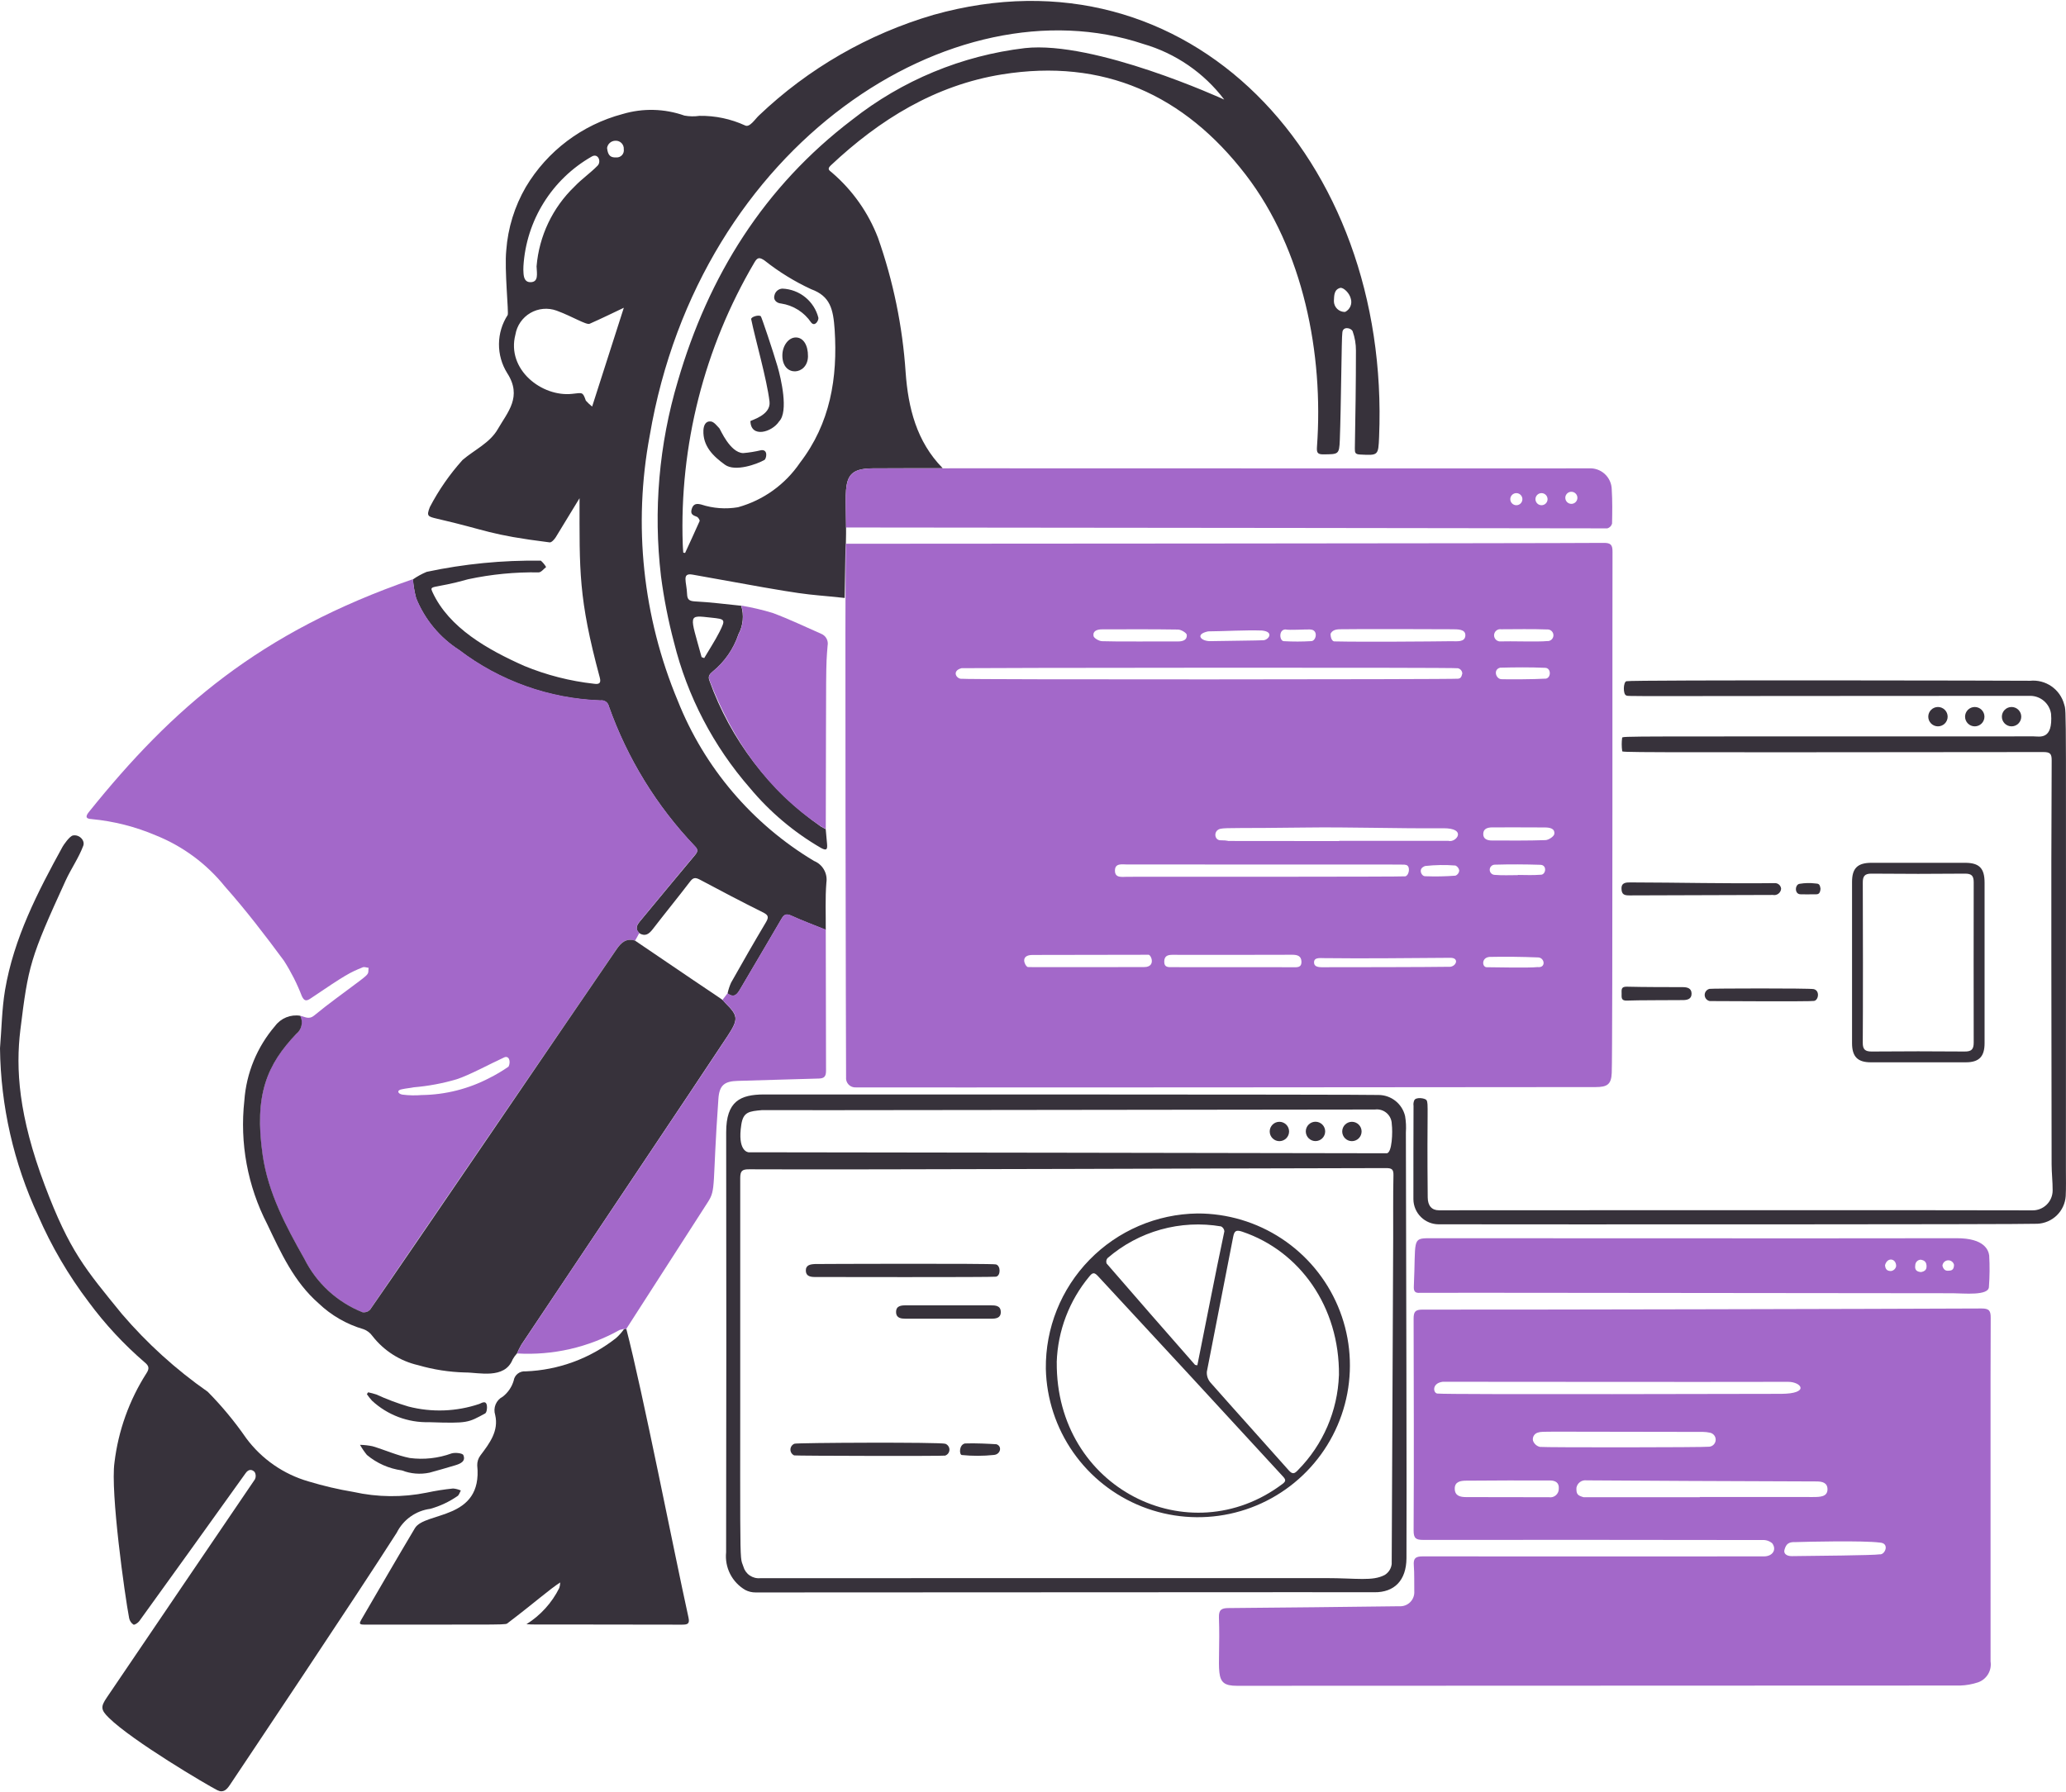 <?xml version="1.0" encoding="UTF-8"?> <svg xmlns="http://www.w3.org/2000/svg" width="438" height="380" viewBox="0 0 438 380" fill="none"><g clip-path="url(#clip0_4707_13125)"><path d="M90.459 121.266C98.412 119.572 106.532 118.777 114.664 118.896C115.106 119.283 115.483 119.739 115.779 120.246C115.27 120.633 114.761 121.349 114.221 121.377C109.192 121.291 104.169 121.78 99.251 122.834C91.828 124.935 90.952 123.986 91.683 125.55C95.184 133.166 103.439 137.783 111.134 141.21C115.866 143.161 120.85 144.436 125.939 144.996C127.001 145.148 127.483 144.9 127.154 143.674C122.587 126.722 122.866 121.029 122.866 105.651C122.589 106.05 119.35 111.462 117.82 113.929C117.531 114.389 116.911 115.08 116.524 115.016C103.458 113.376 103.492 112.482 92.621 109.988C90.677 109.527 90.387 109.438 91.132 107.524C93.015 103.918 95.344 100.563 98.066 97.538C100.588 95.378 103.843 93.945 105.537 90.997C107.612 87.388 110.775 84.139 107.522 79.111C106.368 77.261 105.765 75.12 105.785 72.939C105.804 70.759 106.445 68.629 107.633 66.799C107.882 66.359 106.916 57.173 107.328 53.096C107.675 48.36 109.094 43.764 111.478 39.656C116.031 32.019 123.395 26.465 131.995 24.182C136.289 22.904 140.878 23.019 145.102 24.511C146.154 24.703 147.23 24.721 148.288 24.566C151.628 24.514 154.936 25.21 157.97 26.605C158.948 27.1 160.093 25.223 160.919 24.47C171.368 14.517 184.05 7.207 197.904 3.15C252.163 -12.093 294.82 33.712 292.374 92.642C292.21 96.635 292.196 96.58 288.324 96.386C287.316 96.331 287.219 96.002 287.233 95.12C287.358 88.192 287.464 81.251 287.464 74.323C287.469 72.944 287.235 71.574 286.772 70.275C286.482 69.503 284.635 69.105 284.58 70.579C284.414 71.143 284.317 86.375 284.043 93.358C283.918 96.4 283.738 96.317 280.61 96.352C279.273 96.379 279.121 95.94 279.204 94.74C280.629 75.097 276.334 52.981 264.095 37.049C251.041 20.069 233.919 12.342 212.469 15.771C198.252 18.058 186.496 25.333 176.122 35.082C175.214 35.934 175.928 36.183 176.454 36.664C180.769 40.381 184.095 45.108 186.136 50.422C189.374 59.616 191.345 69.207 191.996 78.932C192.533 86.451 194.301 93.639 199.855 99.286C194.891 99.3 189.942 99.286 184.986 99.32C177.521 99.367 179.684 103.429 179.329 115.308C179.31 115.902 179.246 116.494 179.232 117.1C179.176 120.336 179.126 123.571 179.08 126.802C168.936 125.718 173.777 126.752 146.85 121.858C144.441 121.425 145.586 123.385 145.663 125.976C145.706 127.127 146.105 127.463 147.332 127.533C150.598 127.696 153.867 128.124 157.134 128.454C157.441 129.45 157.549 130.497 157.449 131.534C157.35 132.572 157.046 133.58 156.555 134.499C155.524 137.599 153.63 140.342 151.096 142.405C150.462 142.942 150.033 143.396 150.404 144.333C154.879 156.85 163.142 167.665 174.047 175.279C174.365 175.486 174.723 175.636 175.055 175.816C175.151 176.877 175.26 177.937 175.343 179.01C175.426 180.083 175.274 180.484 174.047 179.809C168.317 176.489 163.216 172.186 158.98 167.099C151.242 158.233 145.728 147.655 142.894 136.238C141.669 131.61 140.745 126.909 140.128 122.162C138.492 108.287 139.707 94.225 143.698 80.836C150.204 58.497 161.991 39.589 180.682 25.377C191.249 17.036 203.922 11.783 217.296 10.2C232.089 8.588 259.038 20.886 259.547 21.121C255.244 15.441 249.219 11.301 242.371 9.318C202.123 -4.102 148.272 30.453 137.742 92.391C134.2 111.3 136.265 130.831 143.682 148.585C149.315 162.777 159.469 174.722 172.576 182.573C173.462 182.931 174.201 183.575 174.677 184.402C175.153 185.23 175.337 186.193 175.2 187.137C174.926 190.47 175.089 193.83 175.064 197.176C172.623 196.184 170.142 195.276 167.756 194.182C166.682 193.687 166.2 193.952 165.681 194.857C162.816 199.788 159.893 204.691 157.011 209.608C156.364 210.723 155.73 211.798 154.245 210.667C154.412 209.882 154.661 209.116 154.99 208.383C157.415 204.071 159.87 199.788 162.406 195.532C163.109 194.348 162.765 193.977 161.647 193.425C157.168 191.195 152.742 188.867 148.332 186.515C147.435 186.055 146.967 186.073 146.32 186.914C143.712 190.329 140.997 193.648 138.378 197.047C137.578 198.081 136.778 198.659 135.524 197.888C134.491 196.868 135.125 196.029 135.828 195.189C139.66 190.583 143.466 185.933 147.325 181.347C147.931 180.617 148.042 180.196 147.311 179.461C139.203 170.951 132.983 160.828 129.06 149.752C128.972 149.366 128.741 149.028 128.414 148.805C128.086 148.583 127.686 148.493 127.294 148.555C116.435 148.185 105.96 144.445 97.326 137.855C93.219 135.22 90.034 131.375 88.213 126.851C87.875 125.545 87.649 124.213 87.538 122.869C88.451 122.232 89.43 121.694 90.459 121.266ZM285.161 66.15C285.658 65.907 286.054 65.497 286.279 64.992C286.503 64.486 286.542 63.917 286.387 63.386C286.127 62.182 284.93 61.03 284.209 61.03C282.791 61.359 282.846 62.681 282.791 63.84C282.79 64.148 282.851 64.454 282.97 64.739C283.09 65.023 283.265 65.281 283.486 65.496C283.707 65.712 283.97 65.88 284.257 65.993C284.545 66.105 284.852 66.159 285.161 66.15ZM148.742 139.347L149.293 139.554C150.384 137.696 151.569 135.904 152.535 134.004C153.855 131.333 153.789 131.291 150.769 130.976C145.716 130.432 146.237 130.174 148.742 139.347ZM171.972 61.33C168.448 59.7 165.131 57.656 162.09 55.243C161.069 54.568 160.614 54.485 159.939 55.657C149.287 73.746 144.017 94.493 144.747 115.467C144.761 116.045 144.816 116.618 144.858 117.19C144.98 117.217 145.118 117.231 145.243 117.259C146.264 115.013 147.318 112.795 148.318 110.509C148.401 110.304 148.028 109.698 147.737 109.587C146.953 109.283 146.317 109.078 146.635 107.975C146.967 106.824 147.657 106.736 148.648 106.985C151.168 107.809 153.851 108.008 156.465 107.563C161.818 106.075 166.469 102.737 169.589 98.144C176.025 89.77 177.611 80.129 176.95 69.911C176.652 65.579 176.034 62.808 171.972 61.33ZM125.406 33.221C121.265 35.592 117.777 38.953 115.258 43.003C112.738 47.053 111.265 51.665 110.971 56.424C110.941 56.92 110.945 57.417 110.984 57.912C111.04 58.918 111.33 59.895 112.529 59.84C114.184 59.766 113.831 58.138 113.755 56.479C114.288 50.047 117.15 44.029 121.805 39.554C123.322 37.956 125.171 36.692 126.699 35.121C127.543 34.244 126.789 32.369 125.406 33.221ZM130.425 29.847C130.004 29.86 129.6 30.02 129.285 30.299C128.97 30.579 128.763 30.96 128.7 31.376C128.88 33.111 129.542 33.428 130.685 33.387C130.908 33.397 131.131 33.358 131.336 33.271C131.542 33.185 131.726 33.054 131.875 32.889C132.025 32.723 132.135 32.526 132.199 32.312C132.262 32.098 132.278 31.873 132.244 31.653C132.263 31.41 132.228 31.165 132.143 30.937C132.058 30.708 131.924 30.501 131.751 30.329C131.578 30.157 131.369 30.025 131.14 29.942C130.91 29.859 130.666 29.826 130.422 29.847H130.425ZM132.269 65.256C129.98 66.343 127.499 67.559 125.005 68.658C124.313 68.971 121.317 67.083 117.974 65.862C117.069 65.537 116.103 65.414 115.144 65.502C114.186 65.591 113.259 65.889 112.429 66.374C111.598 66.861 110.885 67.523 110.339 68.314C109.793 69.106 109.428 70.008 109.269 70.956C107.338 78.365 114.878 84.233 121.317 83.517C123.495 83.287 123.537 83.056 124.198 84.95C124.608 85.408 125.056 85.831 125.535 86.216C127.79 79.178 130.049 72.129 132.255 65.256H132.269Z" fill="#37323B"></path><path d="M135.536 197.83C134.489 196.798 135.139 195.972 135.84 195.131C139.68 190.525 143.47 185.87 147.336 181.29C147.942 180.573 148.053 180.159 147.322 179.404C139.202 170.903 132.982 160.776 129.072 149.694C128.984 149.308 128.753 148.97 128.425 148.748C128.097 148.525 127.697 148.436 127.306 148.497C116.449 148.113 105.978 144.375 97.337 137.797C93.229 135.164 90.044 131.318 88.225 126.793C87.881 125.489 87.655 124.157 87.549 122.813C55.006 134.08 36.562 150.139 18.871 172.158C18.253 172.93 17.921 173.644 19.452 173.699C24.149 174.144 28.748 175.315 33.085 177.17C38.792 179.468 43.814 183.19 47.67 187.98C52.12 192.996 56.223 198.344 60.2 203.735C61.707 206.091 62.973 208.592 63.978 211.201C64.483 212.305 64.942 212.353 65.88 211.71C73.34 206.665 74.167 206.229 76.908 205.126C77.252 204.988 77.736 205.195 78.148 205.237C77.966 206.443 78.533 206.285 76.304 207.963C73.077 210.412 69.757 212.744 66.622 215.333C65.437 216.312 64.617 215.563 63.625 215.409C63.954 216.048 64.05 216.781 63.897 217.482C63.743 218.184 63.349 218.81 62.784 219.253C56.56 225.701 53.814 232.332 55.672 245.033C56.825 252.965 60.592 260.017 64.494 266.944C67.085 272.1 71.473 276.132 76.832 278.28C77.119 278.329 77.414 278.307 77.691 278.215C77.967 278.124 78.217 277.965 78.418 277.754C86.613 265.765 121.467 214.813 130.683 201.308C131.663 199.875 132.758 198.871 134.627 199.491C134.957 198.945 135.247 198.387 135.536 197.83ZM89.506 232.205C88.107 232.33 86.698 232.302 85.304 232.122C84.278 231.94 84.047 231.143 85.29 230.971C86.088 230.791 86.915 230.74 87.729 230.57C90.798 230.313 93.832 229.746 96.786 228.877C99.53 228 104.163 225.462 106.807 224.271C107.925 223.693 108.338 225.126 107.815 226.187C106.506 227.097 105.133 227.912 103.707 228.624C99.317 230.907 94.455 232.135 89.506 232.212V232.205Z" fill="#A368C9"></path><path d="M301.593 277.713C300.062 277.713 299.689 278.142 299.691 279.643C299.719 294.627 299.781 309.596 299.691 324.58C299.691 326.22 300.187 326.551 301.731 326.549C325.689 326.529 349.652 326.538 373.621 326.577C374.389 326.523 375.148 326.775 375.73 327.279C376.712 328.64 375.785 330.031 373.994 330.043C366.232 330.057 317.976 330.07 301.609 330.043C300.051 330.043 299.622 330.483 299.735 331.97C299.871 333.776 299.797 335.607 299.832 337.424C299.863 337.847 299.804 338.272 299.658 338.67C299.512 339.068 299.282 339.431 298.984 339.733C298.687 340.036 298.328 340.271 297.931 340.424C297.535 340.576 297.111 340.643 296.687 340.618C284.626 340.772 272.562 340.9 260.495 341.003C258.95 341.003 258.371 341.36 258.42 343.013C258.819 354.727 256.997 357.488 262.24 357.488C307.082 357.488 372.98 357.458 415.572 357.433C416.856 357.388 418.128 357.161 419.348 356.758C420.239 356.448 420.992 355.835 421.478 355.028C421.964 354.22 422.152 353.268 422.008 352.336C422.036 337.366 421.96 288.793 422.036 279.498C422.05 277.955 421.72 277.465 420.065 277.474C400.295 277.57 321.305 277.746 301.593 277.713ZM304.887 295.52C303.854 295.645 303.386 293.332 305.867 293.015C330.266 293.015 354.681 293.081 379.08 293.028C381.933 293.028 383.752 295.541 377.604 295.576C377.371 295.578 306.625 295.76 304.887 295.52ZM360.358 317.445V317.5H335.738C334.484 317.143 334.155 316.881 334.21 315.49C334.298 315 334.572 314.564 334.975 314.271C335.378 313.979 335.879 313.854 336.372 313.922C340.95 313.974 373.441 314.127 385.117 314.152C386.346 314.152 387.461 314.428 387.434 315.861C387.402 317.42 385.873 317.459 384.317 317.457C376.336 317.452 368.35 317.448 360.358 317.445ZM326.471 306.828C326.132 306.748 325.819 306.584 325.561 306.35C325.303 306.117 325.109 305.821 324.996 305.492C324.957 305.305 324.955 305.112 324.99 304.924C325.026 304.736 325.098 304.557 325.203 304.397C325.308 304.237 325.444 304.099 325.602 303.992C325.76 303.884 325.938 303.809 326.125 303.77C327.064 303.5 325.75 303.625 361.043 303.648C361.53 303.653 362.015 303.707 362.491 303.811C362.847 303.874 363.169 304.064 363.397 304.345C363.625 304.626 363.744 304.979 363.733 305.341C363.721 305.702 363.579 306.048 363.333 306.313C363.087 306.579 362.754 306.747 362.394 306.787C361.347 306.948 327.875 306.969 326.462 306.828H326.471ZM310.881 317.473C309.61 317.473 308.439 317.243 308.412 315.711C308.384 314.179 309.68 314.002 310.77 313.988C316.711 313.924 322.665 313.94 328.608 313.947C329.724 313.947 330.581 314.407 330.468 315.697C330.474 315.959 330.421 316.219 330.315 316.459C330.209 316.698 330.051 316.912 329.853 317.084C329.655 317.256 329.422 317.382 329.17 317.454C328.918 317.526 328.653 317.542 328.394 317.5C327.691 317.489 311.102 317.473 310.871 317.473H310.881ZM398.481 327.113C400.714 327.196 399.633 329.771 398.508 329.607C397.171 329.838 384.723 329.925 379.884 329.992C378.849 330.006 378.077 329.511 378.312 328.656C378.655 327.417 379.195 326.95 380.656 327.017C382.844 326.936 395.016 326.66 398.476 327.113H398.481Z" fill="#A368C9"></path><path d="M7.62939e-05 222.296C0.152 234.554 2.902 246.642 8.068 257.762C10.9 264.277 14.501 270.431 18.795 276.092C22.263 280.792 26.249 285.088 30.676 288.899C31.518 289.59 31.753 290.138 31.064 291.186C27.398 296.915 25.075 303.398 24.267 310.149C23.387 316.367 26.453 338.311 27.382 343.161C27.499 343.712 27.825 344.195 28.293 344.51C28.523 344.635 29.254 344.151 29.533 343.767C32.483 339.697 47.532 318.786 52.085 312.381C52.703 311.51 53.415 311.561 53.987 312.151C54.125 312.385 54.203 312.65 54.212 312.922C54.222 313.194 54.164 313.464 54.042 313.707C51.493 317.415 27.449 352.887 22.612 360.021C21.317 361.935 21.37 362.587 23.053 364.25C28.009 369.146 43.977 378.575 46.089 379.634C47.357 380.267 48.092 379.47 48.722 378.531C51.488 374.385 75.29 338.847 84.108 325.027C84.786 323.664 85.79 322.488 87.03 321.605C88.271 320.721 89.71 320.156 91.222 319.96C93.27 319.39 95.208 318.483 96.957 317.275C97.314 317.081 97.453 316.489 97.702 316.075C97.183 315.84 96.628 315.696 96.06 315.649C94.175 315.838 92.302 316.133 90.449 316.531C85.327 317.568 80.043 317.516 74.942 316.379C71.717 315.841 68.531 315.095 65.403 314.147C60.105 312.621 55.459 309.393 52.182 304.963C49.762 301.46 47.04 298.174 44.049 295.143C37.298 290.426 31.174 284.873 25.824 278.616C18.078 269.1 14.758 265.325 9.502 251.39C3.919 236.577 3.306 226.611 4.32 218.378C5.991 204.779 6.374 203.21 13.915 186.73C15.067 184.224 16.681 181.937 17.649 179.36C18.076 178.229 16.822 176.907 15.457 177.17C14.74 177.308 13.433 179.243 13.267 179.554C7.965 189.199 2.925 198.98 1.065 209.974C0.39 214.032 0.344 218.192 7.62939e-05 222.296Z" fill="#37323B"></path><path d="M134.655 199.484C132.779 198.876 131.688 199.88 130.711 201.301C121.46 214.776 86.743 265.827 78.446 277.748C78.244 277.958 77.995 278.115 77.718 278.207C77.442 278.298 77.147 278.321 76.86 278.273C71.493 276.137 67.101 272.102 64.522 266.937C60.603 260.01 56.859 252.958 55.7 245.026C53.809 232.092 56.679 225.681 62.812 219.246C63.374 218.801 63.765 218.175 63.918 217.474C64.072 216.774 63.978 216.042 63.653 215.402C62.653 215.24 61.627 215.355 60.687 215.735C59.748 216.115 58.931 216.746 58.325 217.558C54.508 221.997 52.222 227.545 51.804 233.382C50.803 242.399 52.487 251.511 56.645 259.577C59.545 265.661 62.314 271.803 67.537 276.377C70.229 278.948 73.501 280.833 77.076 281.872C77.832 282.15 78.485 282.649 78.951 283.305C81.375 286.431 84.81 288.622 88.67 289.502C91.902 290.441 95.242 290.96 98.608 291.045C101.441 291.022 106.983 292.561 108.684 288.282C108.937 287.818 109.246 287.388 109.606 287.001C109.881 286.359 110.194 285.733 110.544 285.129C118.689 272.893 147.949 229.278 154.298 219.615C156.624 216.075 156.431 215.349 153.816 212.742C152.311 211.234 157.171 214.824 134.655 199.484Z" fill="#37323B"></path><path d="M132.322 281.817C131.831 282.518 131.262 283.161 130.625 283.733C125.132 288.074 118.396 290.553 111.397 290.811C110.808 290.76 110.222 290.935 109.758 291.301C109.294 291.667 108.987 292.196 108.9 292.78C108.506 294.122 107.7 295.307 106.595 296.168C105.909 296.519 105.37 297.102 105.074 297.814C104.779 298.526 104.746 299.319 104.982 300.053C105.775 303.44 103.794 306.068 101.851 308.632C101.392 309.242 101.154 309.99 101.176 310.753C102.374 322.477 90.092 320.492 87.957 324.071C84.11 330.52 80.366 337.012 76.583 343.488C76.143 344.246 76.156 344.508 77.122 344.508C109.034 344.485 107.059 344.628 107.725 344.121C113.292 339.893 116.499 337.021 118.767 335.57C118.76 335.967 118.695 336.362 118.573 336.74C117.004 339.892 114.595 342.551 111.611 344.425C113.744 344.55 109.468 344.453 144.558 344.522C145.743 344.522 146.266 344.384 145.964 343.02C142.836 328.843 136.282 295.26 132.771 281.76C132.627 281.809 132.474 281.829 132.322 281.817Z" fill="#37323B"></path><path d="M161.894 232.088C157.014 232.13 153.943 233.451 153.952 240.13C153.998 269.81 153.994 299.493 153.939 329.179C153.776 330.761 154.074 332.356 154.795 333.773C155.517 335.189 156.632 336.369 158.007 337.168C158.68 337.516 159.426 337.695 160.184 337.691C200.396 337.691 287.849 337.606 291.353 337.65C295.613 337.703 298.133 335.144 298.176 330.46C298.255 321.991 298.1 261.767 298.052 240.13C298.133 238.98 298.078 237.824 297.888 236.687C297.593 235.411 296.873 234.272 295.847 233.457C294.82 232.641 293.547 232.198 292.236 232.199C289.861 232.067 162.06 232.086 161.894 232.088ZM293.859 247.705C295.087 247.705 295.445 247.981 295.417 249.234C295.32 253.642 295.378 258.048 295.362 262.456C295.286 285.523 295.131 308.604 295.046 331.673C294.99 332.142 294.83 332.592 294.577 332.991C294.324 333.389 293.985 333.726 293.584 333.976C290.979 335.358 287.727 334.654 281.039 334.651C241.081 334.651 201.136 334.656 161.205 334.665C160.406 334.747 159.605 334.542 158.943 334.088C158.282 333.635 157.803 332.961 157.592 332.187C156.656 329.354 157 336.077 156.931 249.831C156.931 248.301 157.332 247.949 158.819 247.958C181.249 248.078 271.279 247.726 293.859 247.705ZM158.77 244.359C158.441 244.359 156.318 243.967 157.157 238.507C157.569 235.768 158.81 235.655 161.58 235.407C162.242 235.476 248.842 235.31 291.493 235.282C291.935 235.224 292.384 235.26 292.811 235.388C293.238 235.515 293.632 235.732 293.969 236.023C294.306 236.314 294.578 236.673 294.766 237.077C294.954 237.48 295.054 237.919 295.06 238.364C295.279 239.935 295.143 244.561 293.969 244.561C271.375 244.531 181.249 244.352 158.763 244.352L158.77 244.359Z" fill="#37323B"></path><path d="M132.783 281.79C134.166 279.615 145.711 261.682 150.073 254.909C151.852 252.145 150.976 251.668 152.306 232.984C152.512 230.105 153.602 229.278 156.442 229.209C162.161 229.071 167.869 228.847 173.591 228.714C174.79 228.686 175.124 228.219 175.122 227.019C175.094 217.064 175.075 207.102 175.066 197.135C172.625 196.142 170.145 195.232 167.759 194.141C166.684 193.646 166.205 193.91 165.684 194.816C162.818 199.756 159.886 204.645 157.014 209.566C156.364 210.681 155.732 211.743 154.247 210.626C153.89 211.086 153.556 211.547 153.194 212.008C153.391 212.268 153.602 212.516 153.828 212.752C156.481 215.319 156.629 216.086 154.31 219.624C147.977 229.297 118.705 272.891 110.556 285.138C110.203 285.741 109.889 286.367 109.618 287.01C117.208 287.463 124.769 285.728 131.4 282.011C131.848 281.871 132.314 281.797 132.783 281.79Z" fill="#A368C9"></path><path d="M431.946 259.508C433.489 259.435 434.952 258.799 436.057 257.721C437.162 256.642 437.832 255.195 437.94 253.656C438.032 251.85 437.981 250.019 437.981 248.214C437.981 146.189 438.126 151.256 437.61 149.361C437.195 147.808 436.242 146.453 434.92 145.537C433.598 144.621 431.993 144.204 430.392 144.361C429.048 144.326 345.766 144.149 344.8 144.458C344.109 144.676 344.086 147.221 344.731 147.451C345.457 147.716 339.706 147.583 430.475 147.56C431.534 147.577 432.553 147.968 433.351 148.664C434.148 149.36 434.673 150.316 434.832 151.362C435.275 157.009 432.405 156.155 431.144 156.155C342.241 156.196 343.968 156.049 343.897 156.484C343.778 157.402 343.783 158.331 343.91 159.248C343.947 159.561 341.04 159.568 433.184 159.478C434.673 159.478 434.971 159.862 434.964 161.281C434.805 189.804 434.943 218.339 434.95 246.859C434.95 248.72 435.18 250.593 435.169 252.451C435.167 253.015 435.053 253.572 434.833 254.091C434.613 254.61 434.291 255.079 433.887 255.472C433.482 255.864 433.003 256.172 432.478 256.377C431.953 256.582 431.392 256.681 430.828 256.666C403.891 256.583 320.049 256.652 305.064 256.652C303.561 256.652 302.697 255.715 302.681 253.925C302.494 235.105 302.891 234.059 302.432 233.308C302.155 232.848 300.074 232.565 299.813 233.378C299.665 233.734 299.617 234.124 299.675 234.506C299.675 241.118 299.617 247.728 299.647 254.326C299.663 255.734 300.233 257.079 301.234 258.07C302.235 259.062 303.586 259.619 304.995 259.623C325.869 259.653 428.43 259.674 431.946 259.508Z" fill="#37323B"></path><path d="M414.025 274.243C416.245 274.243 421.662 274.851 421.662 272.861C421.826 270.657 421.844 268.444 421.718 266.237C421.568 265.15 420.752 262.552 414.802 262.575C382.365 262.645 307.787 262.548 302.948 262.575C299.29 262.596 300.182 262.951 299.737 272.822C299.691 273.798 299.968 274.236 301.019 274.157C301.59 274.102 373.194 274.213 414.025 274.243ZM407.243 269.754C405.86 269.657 405.998 268.734 406.044 268.28C406.055 267.972 406.184 267.681 406.405 267.466C406.626 267.252 406.921 267.131 407.229 267.129C407.69 267.239 408.338 267.359 408.428 268.326C408.492 269.121 408.223 269.588 407.243 269.754ZM411.805 268.432C411.822 268.135 411.945 267.853 412.152 267.639C412.359 267.424 412.637 267.291 412.934 267.263C413.23 267.235 413.528 267.315 413.771 267.487C414.014 267.659 414.188 267.913 414.26 268.202C414.26 269.374 413.612 269.425 413.253 269.455C412.812 269.503 412.109 269.561 411.805 268.432ZM399.633 268.294C400.11 266.509 402.005 266.843 401.992 268.487C401.944 268.754 401.813 268.999 401.617 269.187C401.421 269.375 401.17 269.496 400.901 269.533C400.281 269.533 399.716 269.356 399.633 268.303V268.294Z" fill="#A368C9"></path><path d="M157.166 128.426C157.473 129.423 157.58 130.47 157.48 131.508C157.381 132.546 157.078 133.554 156.587 134.474C155.547 137.569 153.655 140.308 151.128 142.378C150.492 142.915 150.077 143.371 150.437 144.306C155.31 156.899 162.655 167.677 174.063 175.251C174.379 175.461 174.739 175.608 175.071 175.788C175.158 140.036 175.055 141.821 175.456 136.911C175.557 136.395 175.474 135.861 175.222 135.4C174.969 134.94 174.562 134.583 174.073 134.391C170.665 132.894 167.304 131.28 163.817 129.983C161.635 129.322 159.414 128.802 157.166 128.426Z" fill="#A368C9"></path><path d="M420.738 187.193C420.738 184.106 419.622 182.971 416.602 182.964C410 182.948 403.384 182.964 396.777 182.964C393.801 182.964 392.641 184.116 392.641 187.027V221.222C392.641 224.073 393.828 225.271 396.613 225.271H416.768C419.553 225.271 420.738 224.073 420.738 221.222V187.193ZM394.919 187.232C394.905 185.868 395.251 185.249 396.763 185.263C403.371 185.327 409.98 185.327 416.588 185.263C417.939 185.263 418.433 185.677 418.433 187.068C418.413 198.414 418.413 209.758 418.433 221.098C418.433 222.558 417.921 222.998 416.503 222.984C409.953 222.926 403.4 222.926 396.844 222.984C395.424 222.998 394.898 222.558 394.914 221.098C394.967 216.545 394.963 191.755 394.919 187.236V187.232Z" fill="#37323B"></path><path d="M375.854 189.781C376.058 189.823 376.268 189.82 376.47 189.775C376.672 189.729 376.863 189.64 377.028 189.515C377.194 189.39 377.331 189.231 377.43 189.049C377.529 188.867 377.589 188.666 377.604 188.459C377.575 188.123 377.417 187.812 377.162 187.59C376.907 187.369 376.576 187.255 376.239 187.273C366.066 187.402 355.893 187.144 345.72 187.124C344.851 187.124 343.763 187.096 343.763 188.376C343.763 189.758 344.424 189.88 345.499 189.878C350.669 189.864 370.916 189.795 375.854 189.781Z" fill="#37323B"></path><path d="M384.538 212.257C385.518 212.188 385.896 210.06 384.511 209.751C383.568 209.539 362.8 209.601 362.426 209.696C362.131 209.764 361.868 209.932 361.682 210.17C361.495 210.409 361.396 210.704 361.401 211.007C361.406 211.309 361.514 211.601 361.709 211.834C361.903 212.066 362.171 212.225 362.468 212.284C362.698 212.296 384.25 212.406 384.538 212.257Z" fill="#37323B"></path><path d="M77.777 295.645C78.108 296.129 78.472 296.591 78.865 297.026C82.147 300.07 86.492 301.707 90.968 301.586C99.283 301.861 99.198 301.69 102.838 299.744C103.181 299.562 103.313 298.613 103.223 298.065C103.029 296.851 102.093 297.54 101.609 297.72C96.765 299.355 91.549 299.546 86.597 298.27C84.265 297.579 81.984 296.723 79.774 295.709C79.207 295.526 78.632 295.373 78.049 295.249C77.966 295.386 77.876 295.518 77.777 295.645Z" fill="#37323B"></path><path d="M91.058 312.291C92.801 311.807 94.668 311.294 96.519 310.725C97.554 310.409 98.81 309.912 98.23 308.562C98.05 308.15 96.519 307.982 95.747 308.205C92.909 309.24 89.864 309.575 86.869 309.182C84.181 308.647 81.62 307.478 78.985 306.69C78.109 306.509 77.219 306.408 76.325 306.388C76.75 307.144 77.239 307.862 77.786 308.535C79.903 310.307 82.479 311.444 85.216 311.814C87.076 312.536 89.106 312.702 91.058 312.291Z" fill="#37323B"></path><path d="M356.776 212.077C357.726 212.077 358.636 211.858 358.62 210.695C358.604 209.532 357.682 209.336 356.746 209.332C352.788 209.318 348.832 209.332 344.876 209.235C343.608 209.207 343.788 209.951 343.788 210.723C343.788 211.494 343.65 212.241 344.904 212.183C346.877 212.082 354.805 212.109 356.776 212.077Z" fill="#37323B"></path><path d="M384.635 189.643C385.144 189.611 385.848 189.873 385.958 188.491C385.82 187.471 385.587 187.375 384.806 187.34C383.737 187.212 382.655 187.235 381.592 187.409C380.532 187.464 380.366 189.567 381.661 189.641C382.113 189.655 384.084 189.678 384.635 189.643Z" fill="#37323B"></path><path d="M179.333 115.308C180.048 115.308 327.951 115.234 339.957 115.124C341.529 115.096 341.873 115.584 341.859 117.051C341.806 120.522 341.914 221.924 341.695 227.53C341.598 229.939 340.757 230.524 338.29 230.524C324.131 230.565 182.143 230.634 181.482 230.593C181.191 230.616 180.898 230.573 180.625 230.469C180.352 230.365 180.106 230.202 179.904 229.991C179.702 229.78 179.55 229.527 179.458 229.25C179.366 228.973 179.337 228.679 179.372 228.389C179.349 226.968 179.089 118.765 179.333 115.308ZM249.789 133.502C244.399 133.419 239.007 133.447 233.618 133.46C232.654 133.46 231.66 133.764 231.826 134.842C231.895 135.324 232.979 135.943 233.631 135.971C235.902 136.077 246.31 136.01 249.651 136.026C250.711 136.04 251.677 135.766 251.608 134.644C251.58 134.225 250.437 133.523 249.789 133.509V133.502ZM267.599 133.709C263.876 133.585 259.851 133.859 256.128 133.886C253.235 134.506 254.641 136.008 256.626 135.959C258.376 135.918 267.475 135.823 267.901 135.768C268.992 135.63 270.121 133.99 267.599 133.716V133.709ZM277.772 133.479C276.585 133.451 273.36 133.672 272.521 133.479C271.004 133.506 271.237 136.054 272.258 135.971C274.169 136.076 276.084 136.072 277.994 135.957C279.04 135.945 279.564 133.536 277.772 133.495V133.479ZM327.993 133.481C324.751 133.357 321.307 133.44 318.26 133.44C318.075 133.41 317.886 133.42 317.706 133.469C317.526 133.519 317.358 133.606 317.215 133.726C317.072 133.846 316.956 133.995 316.875 134.164C316.795 134.332 316.752 134.516 316.749 134.703C316.746 134.89 316.783 135.075 316.858 135.246C316.933 135.417 317.044 135.57 317.183 135.695C317.323 135.819 317.487 135.912 317.666 135.967C317.844 136.022 318.033 136.038 318.218 136.014C319.857 135.932 326.379 136.139 327.937 135.945C328.11 135.967 328.284 135.952 328.451 135.902C328.617 135.852 328.771 135.768 328.902 135.655C329.034 135.541 329.14 135.402 329.214 135.245C329.288 135.088 329.329 134.917 329.333 134.744C329.337 134.57 329.304 134.398 329.237 134.238C329.17 134.078 329.07 133.934 328.944 133.815C328.817 133.696 328.667 133.605 328.504 133.547C328.34 133.49 328.166 133.467 327.993 133.481ZM318.384 144.031C319.537 144.084 325.441 144.059 327.414 143.921C328.846 144.084 328.984 141.675 327.605 141.618C324.449 141.48 321.1 141.507 318.038 141.59C316.48 141.965 317.144 144.07 318.384 144.031ZM329.521 176.849C329.673 175.636 328.502 175.486 327.55 175.468C326.206 175.438 316.588 175.452 316.358 175.454C315.406 175.468 314.481 175.7 314.454 176.817C314.426 177.934 315.323 178.236 316.298 178.236C320.088 178.236 323.878 178.291 327.656 178.153C328.322 178.13 329.452 177.372 329.521 176.849ZM326.586 183.39C323.345 183.28 320.106 183.27 316.867 183.362C316.589 183.373 316.325 183.491 316.131 183.691C315.937 183.892 315.828 184.159 315.827 184.437C315.825 184.716 315.93 184.984 316.122 185.187C316.313 185.389 316.575 185.51 316.854 185.525C318.481 185.663 320.134 185.58 321.789 185.58V185.539C323.387 185.539 324.987 185.636 326.559 185.497C327.73 185.608 328.073 183.445 326.586 183.39ZM315.185 205.108C316.48 205.108 324.117 205.287 325.966 205.08C327.854 205.31 327.481 202.987 325.992 203.028C322.601 202.892 319.196 202.851 315.805 202.92C314.013 203.056 314.193 205.108 315.185 205.108ZM310.664 134.775C310.733 133.371 308.981 133.467 307.99 133.44C303.564 133.412 287.863 133.371 284.073 133.44C282.941 133.46 282.39 133.771 282.086 134.405C282.086 135.271 282.404 136.139 283.079 136.017C288.757 136.148 303.365 136.035 307.658 135.975C308.787 135.959 310.581 136.263 310.664 134.775ZM309.366 184.615C309.335 184.383 309.245 184.163 309.105 183.976C308.965 183.788 308.78 183.639 308.566 183.542C306.436 183.372 304.294 183.405 302.169 183.639C301.922 183.694 301.219 184.01 301.205 184.643C301.192 185.193 301.604 185.854 302.197 185.815C304.325 185.897 306.456 185.855 308.58 185.691C308.796 185.6 308.984 185.451 309.122 185.262C309.261 185.072 309.345 184.849 309.366 184.615ZM258.68 178.185C265.513 178.356 246.741 178.349 283.921 178.349V178.31C291.64 178.31 299.355 178.31 307.065 178.31C308.734 178.77 311.132 175.597 305.964 175.638C295.996 175.721 286.212 175.355 276.56 175.488C263.224 175.67 259.962 175.488 258.747 175.749C257.219 176.078 257.399 178.13 258.68 178.185ZM238.982 183.321C237.933 183.321 236.416 182.978 236.375 184.546C236.319 186.283 237.905 185.928 238.993 185.928C244.461 185.928 297.602 185.949 297.953 185.834C298.849 185.53 299.057 183.436 297.939 183.395C296.226 183.321 309.631 183.321 238.982 183.321ZM280.859 205.108C284.914 205.108 302.711 205.094 307.48 205.013C308.787 204.834 309.368 203.102 307.467 203.111C298.614 203.157 289.654 203.291 280.804 203.18C279.73 203.166 278.572 203.014 278.586 204.09C278.586 205.273 280.089 205.094 280.859 205.108ZM248.574 205.094C252.876 205.08 269.833 205.121 274.036 205.108C274.891 205.108 275.954 205.287 275.912 203.91C275.871 202.685 275.015 202.464 273.953 202.464C265.463 202.491 256.981 202.496 248.507 202.478C247.389 202.478 246.824 202.851 246.824 203.952C246.824 205.2 247.735 205.094 248.574 205.094ZM217.778 205.013C218.009 205.145 216.476 205.08 242.055 205.08C242.382 205.088 242.709 205.075 243.035 205.039C244.964 204.723 244.026 202.461 243.496 202.464C240.091 202.482 222.859 202.505 219 202.505C216.167 202.464 217.269 204.709 217.778 205.013ZM203.923 143.939C204.384 144.144 307.852 144.089 309.147 143.925C309.657 143.856 309.839 143.566 310.016 142.822C310.006 142.559 309.908 142.306 309.738 142.104C309.568 141.903 309.336 141.763 309.078 141.708C308.485 141.5 204.131 141.625 203.857 141.694C201.678 142.253 202.794 144.07 203.923 143.939Z" fill="#A368C9"></path><path d="M164.826 77.663C163.842 74.305 161.447 67.198 161.297 67.069C160.836 66.684 159.155 67.207 159.257 67.702C160.107 71.88 162.574 80.385 163.143 85.164C163.491 88.084 159.086 89.132 159.091 89.309C159.18 92.951 163.676 91.684 165.183 89.351C167.214 87.285 165.584 80.24 164.826 77.663Z" fill="#37323B"></path><path d="M162.06 97.536C162.473 97.305 162.906 95.288 161.385 95.463C160.12 95.768 158.834 95.976 157.537 96.085C154.752 95.974 152.714 91.055 152.535 90.864C151.986 90.283 151.382 89.463 150.713 89.376C149.582 89.231 149.174 90.23 149.127 91.251C148.985 94.583 151.168 96.734 153.692 98.549C155.889 100.136 160.58 98.383 162.06 97.536Z" fill="#37323B"></path><path d="M165.891 61.206C165.495 61.216 165.114 61.357 164.808 61.607C164.501 61.857 164.286 62.202 164.197 62.587C163.863 63.594 164.658 64.296 165.615 64.365C166.888 64.559 168.107 65.014 169.196 65.701C170.285 66.389 171.22 67.293 171.943 68.359C172.756 69.407 173.598 67.933 173.501 67.38C173.066 65.67 172.091 64.146 170.72 63.033C169.349 61.921 167.656 61.28 165.891 61.206Z" fill="#37323B"></path><path d="M165.864 75.351C165.831 80.076 171.256 79.618 171.295 75.558C171.318 73.174 170.304 71.583 168.745 71.562C167.187 71.541 165.877 73.285 165.864 75.351Z" fill="#37323B"></path><path d="M221.722 290.26C221.866 296.601 223.88 302.759 227.513 307.961C231.146 313.162 236.236 317.177 242.143 319.5C248.051 321.823 254.514 322.352 260.721 321.02C266.928 319.688 272.604 316.554 277.035 312.012C281.467 307.47 284.457 301.722 285.632 295.489C286.806 289.255 286.112 282.814 283.636 276.974C281.16 271.133 277.013 266.153 271.715 262.658C266.417 259.163 260.204 257.308 253.855 257.327C245.226 257.446 236.996 260.981 230.972 267.155C224.948 273.329 221.621 281.639 221.722 290.26ZM224.028 288.878C224.244 282.214 226.678 275.812 230.943 270.684C231.619 269.841 231.981 269.763 232.765 270.601C245.865 284.727 258.932 298.884 271.968 313.074C272.576 313.733 272.703 314.083 271.885 314.686C252.09 329.614 223.811 315.637 224.037 288.869L224.028 288.878ZM283.856 291.642C283.588 299.182 280.499 306.347 275.2 311.722C274.478 312.489 274.047 312.742 273.201 311.777C267.694 305.559 262.108 299.403 256.617 293.171C256.345 292.856 256.138 292.491 256.007 292.095C255.877 291.7 255.827 291.283 255.859 290.868C257.703 281.332 259.564 271.798 261.442 262.265C261.686 261.012 262.062 260.749 263.372 261.191C275.543 265.293 284.008 277.082 283.865 291.637L283.856 291.642ZM253.832 289.521C253.445 289.452 253.371 289.452 253.348 289.424C247.092 282.285 240.815 275.132 234.602 267.928C234.533 267.742 234.514 267.541 234.545 267.346C234.577 267.15 234.658 266.966 234.782 266.811C238.051 263.978 241.907 261.904 246.074 260.739C250.241 259.574 254.615 259.346 258.881 260.072C259.075 260.17 259.241 260.317 259.362 260.498C259.484 260.68 259.556 260.889 259.572 261.106C257.569 270.525 255.771 280 253.842 289.516L253.832 289.521Z" fill="#37323B"></path><path d="M172.798 268.048C171.804 268.098 170.783 268.239 170.841 269.519C170.894 270.671 171.887 270.8 172.812 270.8C173.736 270.8 210.187 270.878 211.134 270.733C212.181 270.572 212.179 268.375 211.134 268.128C210.125 267.891 173.075 268.032 172.798 268.048Z" fill="#37323B"></path><path d="M200.369 308.673C200.63 308.587 200.859 308.422 201.023 308.202C201.186 307.981 201.278 307.714 201.284 307.439C201.29 307.165 201.21 306.895 201.056 306.667C200.903 306.439 200.682 306.264 200.424 306.167C199.477 305.792 168.745 305.937 168.427 306.153C168.181 306.251 167.969 306.418 167.817 306.635C167.666 306.853 167.582 307.109 167.576 307.374C167.57 307.638 167.643 307.899 167.784 308.122C167.926 308.346 168.13 308.523 168.372 308.631C168.937 308.733 200.023 308.797 200.369 308.673Z" fill="#37323B"></path><path d="M192.07 276.806C191.035 276.806 189.937 276.902 189.974 278.28C190.007 279.546 191.076 279.641 192.028 279.643C198.065 279.643 204.107 279.643 210.155 279.643C211.121 279.643 212.176 279.519 212.169 278.238C212.169 276.856 211.051 276.806 210.019 276.806H192.07Z" fill="#37323B"></path><path d="M210.701 308.535C212.121 308.427 212.52 306.692 211.252 306.264C209.942 306.181 206.641 306.001 204.567 306.098C203.31 306.388 203.34 308.424 203.891 308.549C206.156 308.778 208.437 308.773 210.701 308.535Z" fill="#37323B"></path><path d="M184.99 99.32C189.94 99.279 293.736 99.355 336.801 99.32C337.419 99.276 338.04 99.358 338.625 99.561C339.211 99.764 339.749 100.084 340.207 100.501C340.664 100.919 341.032 101.425 341.288 101.988C341.544 102.552 341.683 103.162 341.695 103.781C341.845 106.193 341.817 108.618 341.762 111.04C341.696 111.278 341.57 111.495 341.396 111.671C341.223 111.846 341.008 111.975 340.771 112.045C333.712 112.045 226.112 111.872 179.352 111.858C179.299 102.528 178.395 99.362 184.99 99.32ZM333.133 106.847C333.387 106.847 333.635 106.772 333.845 106.631C334.056 106.49 334.22 106.29 334.317 106.056C334.415 105.822 334.44 105.565 334.39 105.316C334.341 105.068 334.219 104.84 334.04 104.661C333.86 104.482 333.632 104.36 333.383 104.31C333.135 104.261 332.877 104.286 332.643 104.383C332.409 104.48 332.208 104.644 332.068 104.855C331.927 105.065 331.852 105.313 331.852 105.566C331.852 105.906 331.987 106.231 332.227 106.472C332.467 106.712 332.793 106.847 333.133 106.847ZM326.805 107.135C327.059 107.135 327.307 107.059 327.517 106.919C327.728 106.778 327.893 106.578 327.99 106.344C328.087 106.11 328.112 105.853 328.062 105.604C328.013 105.356 327.891 105.128 327.712 104.949C327.532 104.77 327.304 104.648 327.055 104.598C326.807 104.549 326.549 104.574 326.315 104.671C326.081 104.768 325.881 104.932 325.74 105.143C325.599 105.353 325.524 105.601 325.524 105.854C325.524 106.194 325.659 106.519 325.899 106.759C326.139 107 326.465 107.135 326.805 107.135ZM321.471 107.135C321.725 107.135 321.972 107.059 322.183 106.919C322.394 106.778 322.558 106.578 322.655 106.344C322.752 106.11 322.778 105.853 322.728 105.604C322.679 105.356 322.557 105.128 322.377 104.949C322.198 104.77 321.97 104.648 321.721 104.598C321.472 104.549 321.215 104.574 320.981 104.671C320.746 104.768 320.546 104.932 320.405 105.143C320.264 105.353 320.189 105.601 320.189 105.854C320.189 106.194 320.324 106.519 320.565 106.759C320.805 107 321.131 107.135 321.471 107.135Z" fill="#A368C9"></path><path d="M288.663 239.939C288.663 240.483 288.446 241.005 288.061 241.39C287.676 241.775 287.153 241.991 286.609 241.991C286.064 241.991 285.541 241.775 285.156 241.39C284.771 241.005 284.555 240.483 284.555 239.939C284.555 239.394 284.771 238.873 285.156 238.488C285.541 238.103 286.064 237.887 286.609 237.887C287.153 237.887 287.676 238.103 288.061 238.488C288.446 238.873 288.663 239.394 288.663 239.939Z" fill="#37323B"></path><path d="M280.942 239.925C280.942 240.469 280.726 240.991 280.341 241.376C279.955 241.761 279.433 241.977 278.888 241.977C278.343 241.977 277.821 241.761 277.436 241.376C277.051 240.991 276.834 240.469 276.834 239.925C276.834 239.381 277.051 238.859 277.436 238.474C277.821 238.089 278.343 237.873 278.888 237.873C279.433 237.873 279.955 238.089 280.341 238.474C280.726 238.859 280.942 239.381 280.942 239.925Z" fill="#37323B"></path><path d="M273.291 239.939C273.291 240.483 273.075 241.005 272.689 241.39C272.304 241.775 271.782 241.991 271.237 241.991C270.692 241.991 270.17 241.775 269.785 241.39C269.399 241.005 269.183 240.483 269.183 239.939C269.183 239.394 269.399 238.873 269.785 238.488C270.17 238.103 270.692 237.887 271.237 237.887C271.782 237.887 272.304 238.103 272.689 238.488C273.075 238.873 273.291 239.394 273.291 239.939Z" fill="#37323B"></path><path d="M428.513 151.977C428.513 152.521 428.297 153.043 427.912 153.428C427.527 153.813 427.004 154.029 426.459 154.029C425.915 154.029 425.392 153.813 425.007 153.428C424.622 153.043 424.405 152.521 424.405 151.977C424.405 151.433 424.622 150.911 425.007 150.526C425.392 150.141 425.915 149.925 426.459 149.925C427.004 149.925 427.527 150.141 427.912 150.526C428.297 150.911 428.513 151.433 428.513 151.977Z" fill="#37323B"></path><path d="M420.71 151.977C420.71 152.521 420.494 153.043 420.109 153.428C419.723 153.813 419.201 154.029 418.656 154.029C418.111 154.029 417.589 153.813 417.204 153.428C416.819 153.043 416.602 152.521 416.602 151.977C416.602 151.433 416.819 150.911 417.204 150.526C417.589 150.141 418.111 149.925 418.656 149.925C419.201 149.925 419.723 150.141 420.109 150.526C420.494 150.911 420.71 151.433 420.71 151.977Z" fill="#37323B"></path><path d="M412.909 151.977C412.909 152.521 412.693 153.043 412.308 153.428C411.922 153.813 411.4 154.029 410.855 154.029C410.31 154.029 409.788 153.813 409.403 153.428C409.018 153.043 408.801 152.521 408.801 151.977C408.801 151.433 409.018 150.911 409.403 150.526C409.788 150.141 410.31 149.925 410.855 149.925C411.4 149.925 411.922 150.141 412.308 150.526C412.693 150.911 412.909 151.433 412.909 151.977Z" fill="#37323B"></path></g><defs><clipPath id="clip0_4707_13125"><rect width="438" height="380" fill="white" transform="matrix(-1 0 0 1 438 0)"></rect></clipPath></defs></svg> 